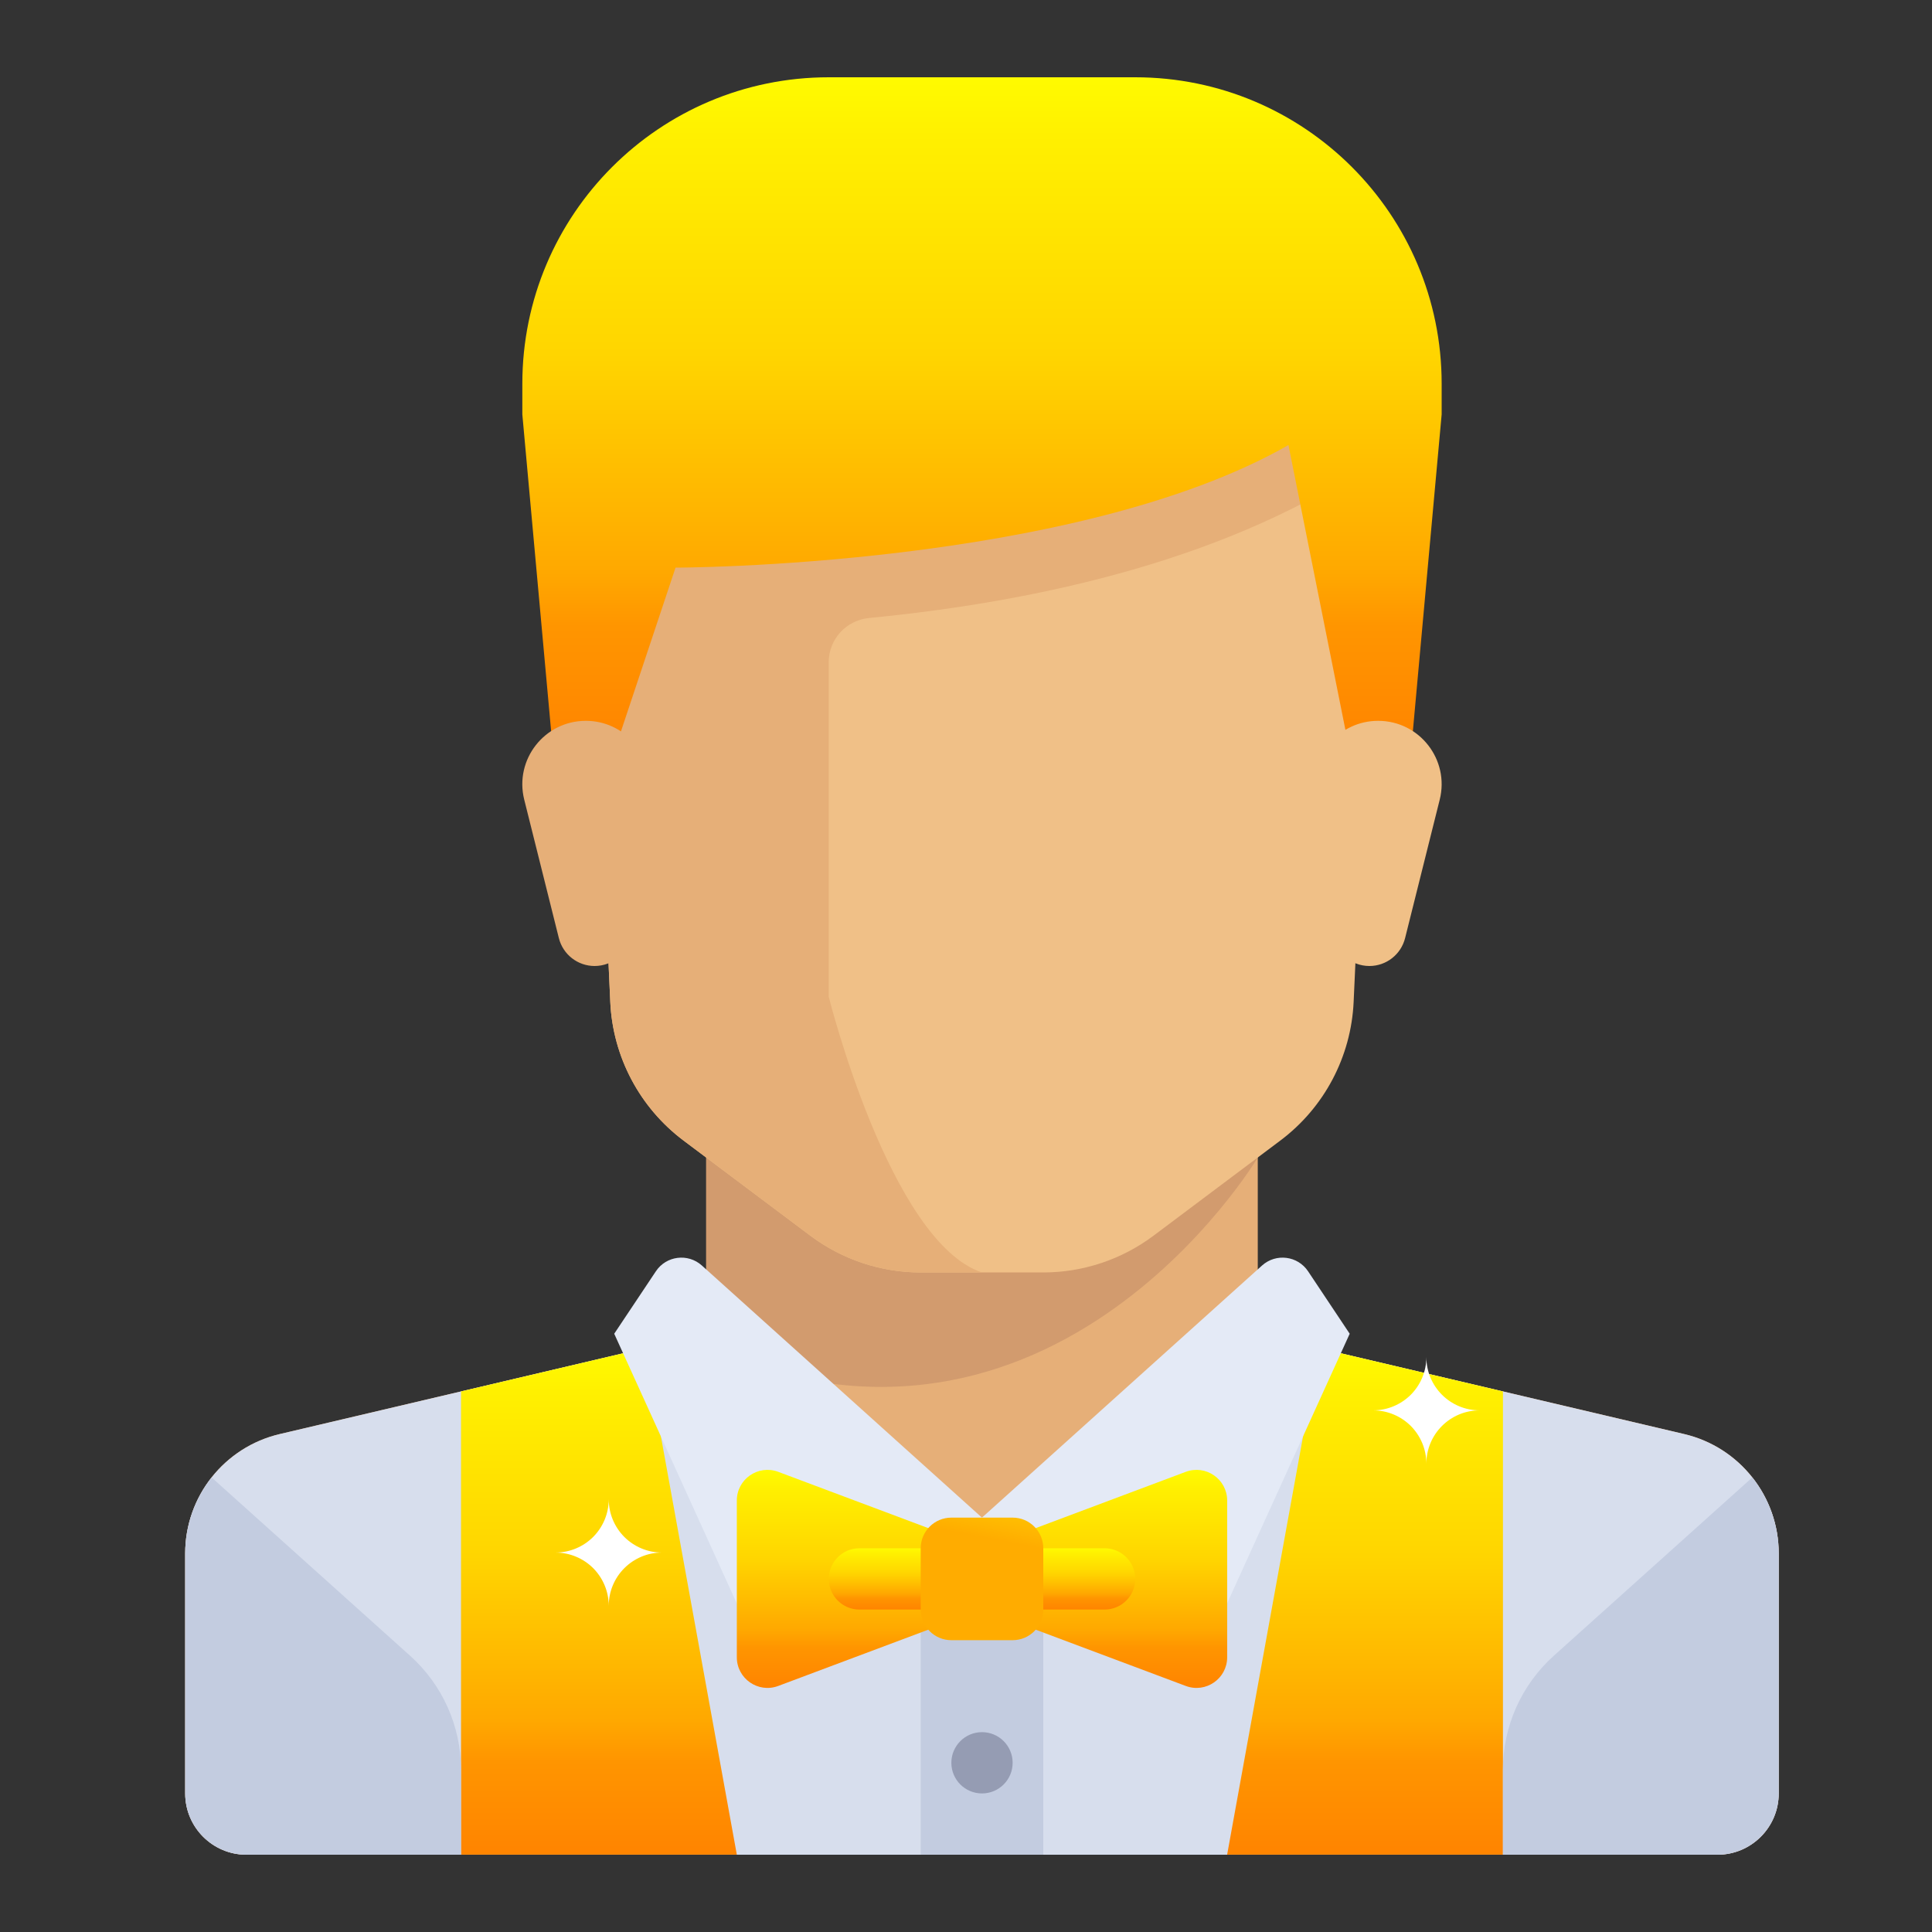<svg width="50" height="50" viewBox="0 0 50 50" fill="none" xmlns="http://www.w3.org/2000/svg">
<rect x="0" y="0" width="50" height="50" fill="#333333" stroke="none"/>
<mask id="mask0_828_3589" style="mask-type:alpha" maskUnits="userSpaceOnUse" x="0" y="0" width="50" height="50">
<rect width="50" height="50" fill="#D9D9D9"/>
</mask>
<g mask="url(#mask0_828_3589)">
<path d="M32.551 33.261V28.966H18.276V33.261C18.276 33.997 17.769 34.637 17.053 34.805L7.239 37.114C5.806 37.452 4.793 38.73 4.793 40.202V46.414C4.793 47.29 5.503 48 6.379 48H44.447C45.323 48 46.033 47.29 46.033 46.414V40.202C46.033 38.73 45.021 37.452 43.588 37.114L33.774 34.805C33.057 34.637 32.551 33.997 32.551 33.261Z" fill="#E6AF78"/>
<path d="M43.588 37.114L33.774 34.805C33.626 34.77 33.489 34.711 33.362 34.639L25.413 39.276L17.775 34.415C17.577 34.601 17.331 34.739 17.053 34.805L7.239 37.114C5.806 37.451 4.793 38.73 4.793 40.202V46.413C4.793 47.289 5.503 48 6.379 48H44.447C45.323 48 46.033 47.289 46.033 46.413V40.202C46.033 38.73 45.021 37.451 43.588 37.114Z" fill="#D7DEED"/>
<path d="M27 41.654H23.828V47.999H27V41.654Z" fill="#C3CCE0"/>
<path d="M11.932 36.01V47.999H19.069L16.69 34.89L11.932 36.01Z" fill="url(#paint0_linear_828_3589)"/>
<path d="M38.896 36.01V47.999H31.758L34.137 34.89L38.896 36.01Z" fill="url(#paint1_linear_828_3589)"/>
<path d="M38.294 36.5C37.531 36.5 36.914 37.117 36.914 37.88C36.914 37.499 36.759 37.153 36.511 36.903C36.261 36.655 35.915 36.5 35.534 36.5C35.915 36.5 36.261 36.345 36.511 36.096C36.759 35.847 36.914 35.501 36.914 35.12C36.914 35.501 37.069 35.847 37.318 36.096C37.567 36.345 37.913 36.5 38.294 36.5Z" fill="white"/>
<path d="M17.134 40.18C16.371 40.18 15.754 40.797 15.754 41.56C15.754 41.179 15.599 40.833 15.351 40.583C15.101 40.335 14.755 40.18 14.374 40.18C14.755 40.18 15.101 40.025 15.351 39.776C15.599 39.526 15.754 39.181 15.754 38.8C15.754 39.181 15.909 39.526 16.157 39.776C16.407 40.025 16.753 40.18 17.134 40.18Z" fill="white"/>
<path d="M18.277 33.261C18.277 33.794 18.01 34.273 17.592 34.562C27.001 39.276 32.552 29.955 32.552 29.955V28.966H18.277V33.261Z" fill="#D29B6E"/>
<path d="M15.102 10.724L15.794 25.929C15.858 27.349 16.555 28.666 17.692 29.519L20.971 31.979C21.795 32.597 22.797 32.931 23.826 32.931H26.999C28.028 32.931 29.03 32.597 29.854 31.979L33.133 29.519C34.271 28.666 34.967 27.349 35.032 25.929L35.723 10.724H15.102Z" fill="#F0C087"/>
<path d="M15.102 10.724L15.794 25.929C15.858 27.349 16.555 28.666 17.692 29.519L20.971 31.979C21.795 32.597 22.797 32.931 23.826 32.931H25.413C23.033 32.137 21.447 25.793 21.447 25.793V17.137C21.447 16.541 21.902 16.05 22.496 15.993C26.938 15.563 31.958 14.447 35.723 11.815V10.724H15.102Z" fill="#E6AF78"/>
<path d="M13.518 9.931V10.725L14.311 19.448H15.897L17.483 14.69C17.483 14.69 27.793 14.69 33.345 11.518L34.931 19.448H36.517L37.31 10.725V9.931C37.31 5.551 33.76 2 29.379 2H21.448C17.068 2 13.518 5.551 13.518 9.931Z" fill="url(#paint2_linear_828_3589)"/>
<path d="M37.26 20.695L36.364 24.277C36.258 24.702 35.877 25 35.44 25C34.959 25 34.553 24.642 34.493 24.164L34.035 20.5C33.913 19.52 34.677 18.655 35.664 18.655H35.667C36.736 18.655 37.519 19.659 37.26 20.695Z" fill="#F0C087"/>
<path d="M13.567 20.695L14.463 24.277C14.569 24.702 14.951 25 15.388 25C15.869 25 16.275 24.642 16.334 24.164L16.792 20.5C16.915 19.52 16.151 18.655 15.163 18.655H15.16C14.092 18.655 13.308 19.659 13.567 20.695Z" fill="#E6AF78"/>
<path d="M10.615 42.852L5.476 38.236C5.046 38.781 4.793 39.468 4.793 40.202V46.414C4.793 47.29 5.503 48 6.379 48H11.931V45.803C11.931 44.677 11.453 43.605 10.615 42.852Z" fill="#C3CCE0"/>
<path d="M40.211 42.852L45.35 38.236C45.781 38.781 46.033 39.468 46.033 40.202V46.414C46.033 47.29 45.323 48 44.447 48H38.895V45.803C38.895 44.677 39.374 43.605 40.211 42.852Z" fill="#C3CCE0"/>
<path d="M18.164 32.751L25.413 39.276C25.413 39.276 23.383 40.3 20.878 42.366C20.361 42.792 19.579 42.62 19.302 42.01L15.896 34.517L16.974 32.901C17.242 32.498 17.805 32.428 18.164 32.751Z" fill="#E4EAF6"/>
<path d="M32.662 32.751L25.413 39.276C25.413 39.276 27.443 40.3 29.949 42.366C30.465 42.792 31.247 42.62 31.524 42.01L34.93 34.517L33.853 32.901C33.584 32.498 33.022 32.428 32.662 32.751Z" fill="#E4EAF6"/>
<path d="M30.687 38.091L25.414 40.069L20.141 38.091C19.622 37.897 19.069 38.28 19.069 38.834V42.89C19.069 43.443 19.622 43.827 20.141 43.632L25.414 41.655L30.687 43.632C31.206 43.827 31.759 43.443 31.759 42.89V38.834C31.759 38.28 31.206 37.897 30.687 38.091Z" fill="url(#paint3_linear_828_3589)"/>
<path d="M28.587 40.069H25.415H22.242C21.804 40.069 21.449 40.424 21.449 40.862C21.449 41.3 21.804 41.655 22.242 41.655H25.415H28.587C29.025 41.655 29.38 41.3 29.38 40.862C29.38 40.424 29.025 40.069 28.587 40.069Z" fill="url(#paint4_linear_828_3589)"/>
<path d="M26.207 39.276H24.621C24.183 39.276 23.828 39.631 23.828 40.069V41.655C23.828 42.093 24.183 42.448 24.621 42.448H26.207C26.645 42.448 27 42.093 27 41.655V40.069C27 39.631 26.645 39.276 26.207 39.276Z" fill="url(#paint5_linear_828_3589)"/>
<path d="M25.414 46.414C25.852 46.414 26.207 46.059 26.207 45.621C26.207 45.183 25.852 44.828 25.414 44.828C24.976 44.828 24.621 45.183 24.621 45.621C24.621 46.059 24.976 46.414 25.414 46.414Z" fill="#959CB3"/>
</g>
<defs>
<linearGradient id="paint0_linear_828_3589" x1="15.501" y1="47.999" x2="15.501" y2="34.89" gradientUnits="userSpaceOnUse">
<stop stop-color="#FF8400"/>
<stop offset="0.185" stop-color="#FF9500"/>
<stop offset="0.265" stop-color="#FFA800"/>
<stop offset="0.59" stop-color="#FFD500"/>
<stop offset="0.914" stop-color="#FFF000"/>
<stop offset="1" stop-color="#FFFB00"/>
</linearGradient>
<linearGradient id="paint1_linear_828_3589" x1="35.327" y1="47.999" x2="35.327" y2="34.89" gradientUnits="userSpaceOnUse">
<stop stop-color="#FF8400"/>
<stop offset="0.185" stop-color="#FF9500"/>
<stop offset="0.265" stop-color="#FFA800"/>
<stop offset="0.59" stop-color="#FFD500"/>
<stop offset="0.914" stop-color="#FFF000"/>
<stop offset="1" stop-color="#FFFB00"/>
</linearGradient>
<linearGradient id="paint2_linear_828_3589" x1="25.414" y1="19.448" x2="25.414" y2="2" gradientUnits="userSpaceOnUse">
<stop stop-color="#FF8400"/>
<stop offset="0.185" stop-color="#FF9500"/>
<stop offset="0.265" stop-color="#FFA800"/>
<stop offset="0.59" stop-color="#FFD500"/>
<stop offset="0.914" stop-color="#FFF000"/>
<stop offset="1" stop-color="#FFFB00"/>
</linearGradient>
<linearGradient id="paint3_linear_828_3589" x1="25.414" y1="43.684" x2="25.414" y2="38.04" gradientUnits="userSpaceOnUse">
<stop stop-color="#FF8400"/>
<stop offset="0.185" stop-color="#FF9500"/>
<stop offset="0.265" stop-color="#FFA800"/>
<stop offset="0.59" stop-color="#FFD500"/>
<stop offset="0.914" stop-color="#FFF000"/>
<stop offset="1" stop-color="#FFFB00"/>
</linearGradient>
<linearGradient id="paint4_linear_828_3589" x1="25.415" y1="41.655" x2="25.415" y2="40.069" gradientUnits="userSpaceOnUse">
<stop stop-color="#FF8400"/>
<stop offset="0.185" stop-color="#FF9500"/>
<stop offset="0.265" stop-color="#FFA800"/>
<stop offset="0.59" stop-color="#FFD500"/>
<stop offset="0.914" stop-color="#FFF000"/>
<stop offset="1" stop-color="#FFFB00"/>
</linearGradient>
<linearGradient id="paint5_linear_828_3589" x1="26.055" y1="38.425" x2="25.781" y2="39.852" gradientUnits="userSpaceOnUse">
<stop stop-color="#FFD303"/>
<stop offset="1" stop-color="#FFAC00"/>
</linearGradient>
</defs>
</svg>
